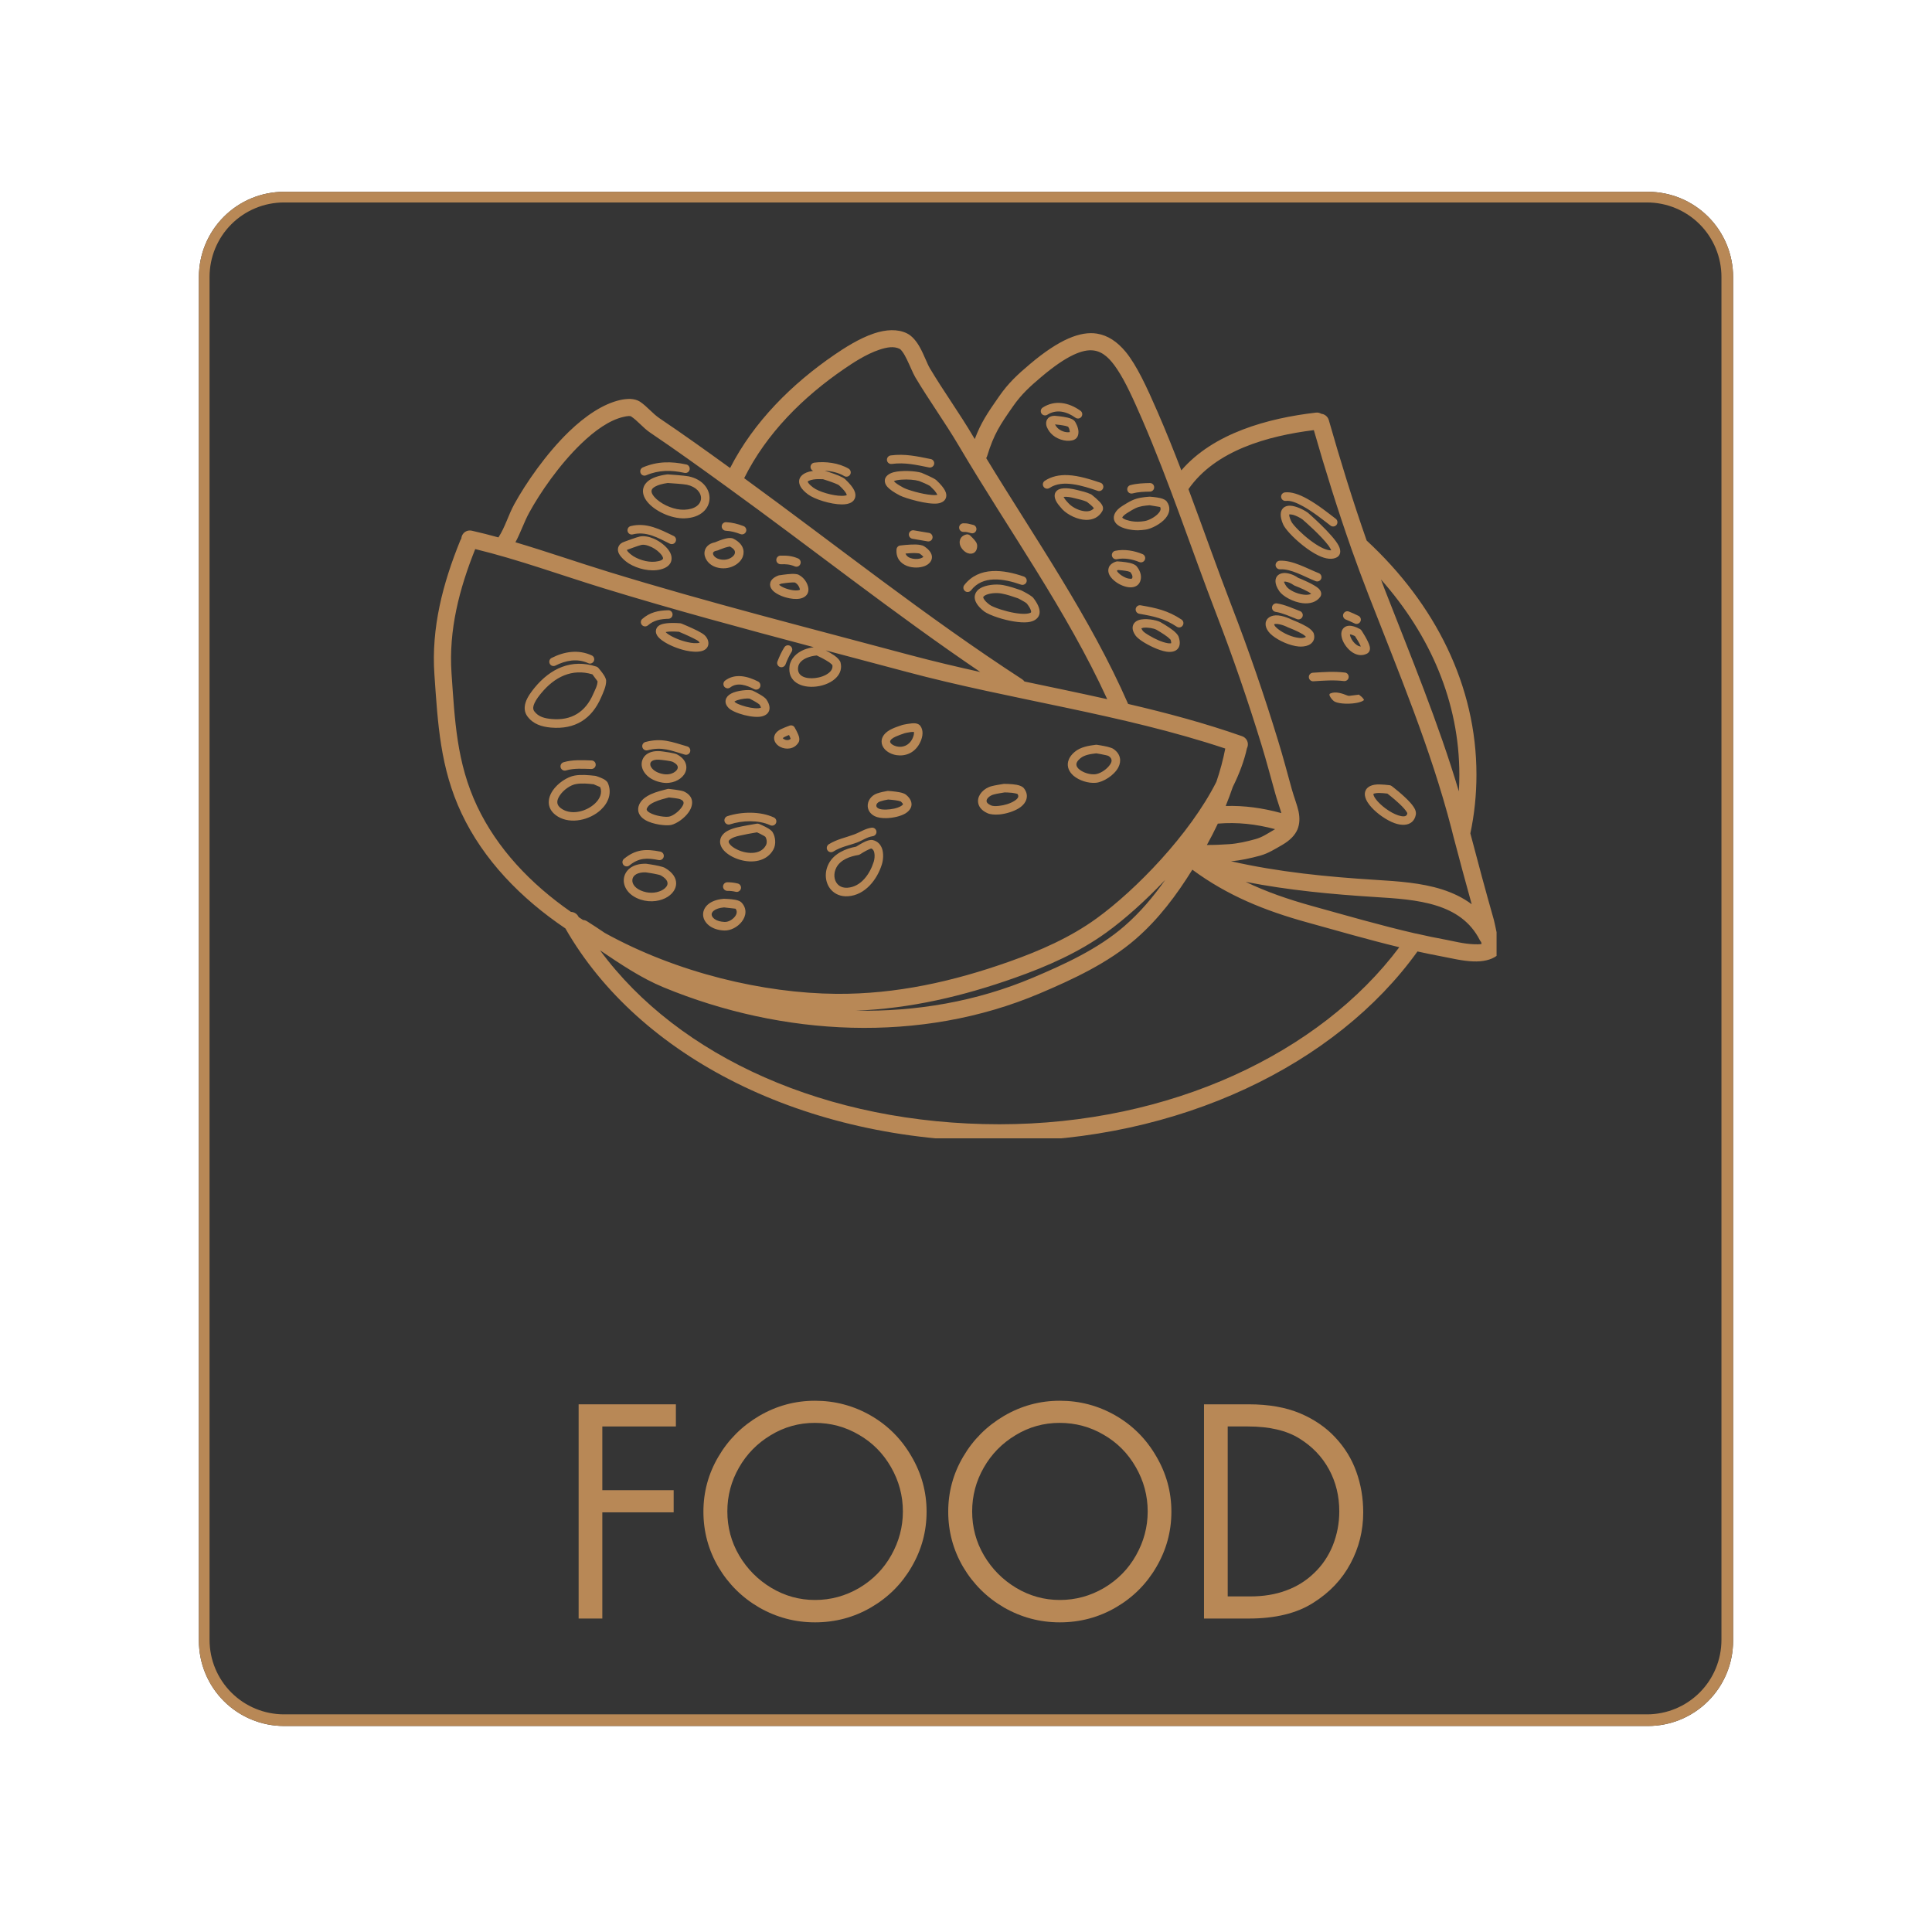 <svg version="1.0" preserveAspectRatio="xMidYMid meet" height="180" viewBox="0 0 135 135" zoomAndPan="magnify" width="180" xmlns:xlink="http://www.w3.org/1999/xlink" xmlns="http://www.w3.org/2000/svg"><defs><g></g><clipPath id="8d28f0cb95"><path clip-rule="nonzero" d="M 13.898 13.402 L 121.102 13.402 L 121.102 120.605 L 13.898 120.605 Z M 13.898 13.402"></path></clipPath><clipPath id="47d7d5c9ca"><path clip-rule="nonzero" d="M 19.852 13.402 L 115.148 13.402 C 116.727 13.402 118.242 14.027 119.359 15.145 C 120.477 16.262 121.102 17.777 121.102 19.355 L 121.102 114.652 C 121.102 116.23 120.477 117.746 119.359 118.863 C 118.242 119.98 116.727 120.605 115.148 120.605 L 19.852 120.605 C 18.273 120.605 16.758 119.98 15.641 118.863 C 14.523 117.746 13.898 116.23 13.898 114.652 L 13.898 19.355 C 13.898 17.777 14.523 16.262 15.641 15.145 C 16.758 14.027 18.273 13.402 19.852 13.402 Z M 19.852 13.402"></path></clipPath><clipPath id="ee00522de3"><path clip-rule="nonzero" d="M 30.125 23 L 104.574 23 L 104.574 79.543 L 30.125 79.543 Z M 30.125 23"></path></clipPath></defs><g clip-path="url(#8d28f0cb95)"><g clip-path="url(#47d7d5c9ca)"><path fill-rule="nonzero" fill-opacity="1" d="M 13.898 13.402 L 121.102 13.402 L 121.102 120.605 L 13.898 120.605 Z M 13.898 13.402" fill="#353535"></path><path stroke-miterlimit="4" stroke-opacity="1" stroke-width="2" stroke="#b88856" d="M 7.998 0.002 L 136.002 0.002 C 138.122 0.002 140.157 0.842 141.658 2.342 C 143.159 3.843 143.998 5.879 143.998 7.998 L 143.998 136.002 C 143.998 138.122 143.159 140.158 141.658 141.658 C 140.157 143.159 138.122 143.998 136.002 143.998 L 7.998 143.998 C 5.878 143.998 3.843 143.159 2.342 141.658 C 0.841 140.158 0.002 138.122 0.002 136.002 L 0.002 7.998 C 0.002 5.879 0.841 3.843 2.342 2.342 C 3.843 0.842 5.878 0.002 7.998 0.002 Z M 7.998 0.002" stroke-linejoin="miter" fill="none" transform="matrix(0.744, 0, 0, 0.744, 13.897, 13.401)" stroke-linecap="butt"></path></g></g><g clip-path="url(#ee00522de3)"><path fill-rule="evenodd" fill-opacity="1" d="M 39.508 64.875 C 36.383 62.766 33.789 60.086 32.258 56.848 C 30.754 53.664 30.594 50.566 30.355 47.137 C 30.125 43.867 30.949 40.746 32.164 37.762 C 32.184 37.715 32.207 37.672 32.234 37.633 C 32.234 37.602 32.242 37.566 32.25 37.531 C 32.324 37.207 32.641 37.008 32.965 37.082 C 33.594 37.223 34.211 37.383 34.828 37.551 C 35.301 36.828 35.523 35.98 35.938 35.227 C 36.738 33.773 38.156 31.707 39.766 30.152 C 40.902 29.059 42.141 28.223 43.328 27.953 C 43.52 27.91 43.797 27.867 44.051 27.875 C 44.297 27.887 44.531 27.949 44.711 28.062 C 45.215 28.395 45.594 28.898 46.094 29.234 C 47.762 30.359 49.387 31.523 51.016 32.703 C 52.676 29.461 55.344 26.816 58.32 24.781 C 58.961 24.344 60.027 23.645 61.078 23.297 C 61.902 23.023 62.719 22.973 63.371 23.293 C 63.719 23.461 64.039 23.832 64.289 24.293 C 64.566 24.793 64.781 25.406 64.98 25.742 C 65.949 27.367 67.066 28.902 68.027 30.539 C 68.055 30.586 68.086 30.633 68.113 30.68 C 68.535 29.559 68.988 28.875 69.809 27.703 C 70.453 26.773 71.105 26.168 71.969 25.441 C 74.02 23.707 75.504 23.129 76.652 23.312 C 77.414 23.438 78.066 23.871 78.668 24.598 C 79.426 25.531 80.105 26.984 80.895 28.801 C 81.48 30.148 82.023 31.504 82.547 32.867 C 84.781 30.27 88.594 29.219 91.953 28.832 C 92.086 28.816 92.215 28.848 92.328 28.914 C 92.562 28.938 92.773 29.102 92.848 29.344 C 93.652 32.164 94.523 34.992 95.496 37.77 C 100.297 42.215 103.168 47.918 103.168 54.129 C 103.168 55.523 103.027 56.898 102.742 58.234 C 103.27 60.25 103.809 62.254 104.379 64.258 C 104.395 64.312 104.406 64.363 104.418 64.418 C 104.426 64.457 104.438 64.5 104.445 64.539 C 104.453 64.574 104.457 64.609 104.469 64.645 C 104.566 65.098 104.66 65.562 104.773 66.016 C 104.785 66.062 104.82 66.199 104.824 66.23 C 104.867 66.57 104.656 66.734 104.586 66.785 C 104.184 67.086 103.594 67.203 102.949 67.18 C 102.184 67.152 101.332 66.941 100.809 66.844 C 100.223 66.734 99.637 66.613 99.047 66.484 C 93.387 74.375 82.426 79.758 69.836 79.758 C 56.184 79.758 44.648 73.863 39.508 64.875 Z M 33.207 38.367 C 32.098 41.133 31.34 44.027 31.551 47.055 C 31.781 50.328 31.902 53.293 33.34 56.336 C 34.742 59.297 37.074 61.758 39.895 63.719 C 40.102 63.727 40.297 63.836 40.406 64.027 C 40.418 64.047 40.426 64.066 40.438 64.086 C 40.539 64.152 40.641 64.219 40.742 64.285 C 40.836 64.289 40.934 64.32 41.02 64.375 C 41.438 64.637 41.848 64.91 42.258 65.188 C 47.309 67.984 53.371 69.406 58.441 69.445 C 62.629 69.477 66.621 68.578 70.539 67.188 C 72.668 66.434 74.785 65.508 76.621 64.176 C 79.355 62.199 83.141 58.305 84.996 54.629 C 85.258 53.863 85.465 53.09 85.617 52.305 C 78.379 49.891 70.656 48.906 63.301 46.934 C 61.438 46.434 59.562 45.938 57.695 45.445 C 57.891 45.547 58.113 45.672 58.293 45.797 C 58.543 45.969 58.703 46.164 58.734 46.297 C 58.832 46.688 58.723 47.031 58.473 47.309 C 58.16 47.664 57.602 47.91 57.031 47.973 C 56.008 48.094 55.012 47.645 55.172 46.527 C 55.25 46 55.688 45.605 56.164 45.406 C 56.402 45.309 56.621 45.258 56.863 45.223 C 51.949 43.918 47.027 42.594 42.18 41.105 C 39.191 40.188 36.246 39.105 33.207 38.367 Z M 36.016 37.891 C 38.199 38.539 40.355 39.293 42.531 39.961 C 49.484 42.098 56.582 43.891 63.609 45.777 C 65.227 46.207 66.859 46.594 68.5 46.957 C 62.457 42.859 56.723 38.312 50.812 34.035 C 49.027 32.742 47.254 31.461 45.43 30.23 C 44.934 29.898 44.57 29.406 44.074 29.082 C 44.055 29.078 43.988 29.07 43.941 29.07 C 43.816 29.078 43.684 29.102 43.59 29.125 C 42.586 29.348 41.559 30.09 40.602 31.012 C 39.078 32.48 37.738 34.434 36.988 35.805 C 36.617 36.477 36.383 37.219 36.016 37.891 Z M 71.586 47.621 C 73.512 48.027 75.445 48.426 77.367 48.855 C 74.52 42.641 70.457 37.012 66.996 31.145 C 66.035 29.516 64.918 27.977 63.953 26.355 C 63.781 26.059 63.59 25.566 63.363 25.105 C 63.273 24.918 63.172 24.734 63.062 24.582 C 62.996 24.492 62.93 24.41 62.852 24.371 C 62.449 24.176 61.957 24.266 61.453 24.434 C 60.52 24.742 59.566 25.379 58.996 25.77 C 56.133 27.727 53.555 30.277 52 33.414 C 58.453 38.113 64.719 43.109 71.418 47.461 C 71.484 47.504 71.539 47.559 71.586 47.621 Z M 78.828 49.188 C 81.527 49.816 84.195 50.531 86.797 51.445 C 87.109 51.555 87.273 51.895 87.164 52.207 C 87.156 52.23 87.145 52.258 87.133 52.277 C 86.945 53.148 86.602 54.062 86.141 54.992 C 85.988 55.438 85.824 55.883 85.645 56.32 C 86.961 56.281 88.215 56.457 89.535 56.816 C 89.52 56.762 89.504 56.711 89.488 56.652 C 89.387 56.301 89.238 55.91 89.117 55.473 C 88.797 54.336 88.504 53.211 88.16 52.086 C 87.203 48.965 86.145 45.891 84.969 42.844 C 83.227 38.312 81.73 33.738 79.797 29.277 C 79.176 27.855 78.641 26.664 78.062 25.801 C 77.586 25.082 77.098 24.598 76.461 24.496 C 76.043 24.43 75.574 24.531 75.012 24.793 C 74.363 25.098 73.617 25.613 72.742 26.355 C 71.969 27.008 71.371 27.551 70.789 28.387 C 69.875 29.695 69.449 30.332 68.98 31.859 C 68.965 31.914 68.941 31.965 68.91 32.008 C 72.34 37.648 76.18 43.133 78.828 49.188 Z M 83.043 34.176 C 84.066 36.914 85.031 39.672 86.086 42.41 C 87.273 45.488 88.34 48.586 89.301 51.734 C 89.652 52.871 89.949 54.004 90.266 55.148 C 90.434 55.742 90.641 56.25 90.738 56.699 C 90.832 57.16 90.82 57.578 90.656 57.969 C 90.492 58.34 90.176 58.703 89.59 59.043 C 89.082 59.332 88.617 59.633 88.051 59.789 C 87.379 59.969 86.707 60.125 86.016 60.18 C 89.344 60.938 92.723 61.27 96.156 61.484 C 97.688 61.578 99.32 61.688 100.762 62.148 C 101.512 62.387 102.215 62.719 102.836 63.184 C 102.391 61.594 101.969 60.004 101.547 58.406 C 101.547 58.402 101.547 58.398 101.543 58.391 C 101.504 58.234 101.465 58.078 101.426 57.922 C 99.969 52.289 97.734 46.988 95.629 41.578 C 95.211 40.5 94.805 39.41 94.418 38.316 C 94.418 38.312 94.418 38.305 94.414 38.301 C 93.457 35.582 92.598 32.816 91.805 30.055 C 88.582 30.457 84.93 31.473 83.047 34.176 C 83.047 34.176 83.043 34.176 83.043 34.176 Z M 84.332 59.043 C 84.836 59.047 85.34 59.023 85.875 58.988 C 86.508 58.945 87.125 58.801 87.73 58.633 C 88.203 58.504 88.574 58.242 88.988 58.004 C 89.031 57.98 89.066 57.961 89.098 57.938 C 87.754 57.582 86.469 57.438 85.098 57.551 C 84.859 58.059 84.602 58.555 84.332 59.043 Z M 101.938 55.297 C 101.961 54.91 101.973 54.52 101.973 54.129 C 101.973 49.074 99.949 44.383 96.496 40.492 C 96.574 40.711 96.66 40.926 96.742 41.145 C 98.574 45.848 100.5 50.473 101.938 55.297 Z M 98.938 65.23 C 99.637 65.391 100.336 65.539 101.031 65.664 C 101.508 65.754 102.289 65.957 102.992 65.98 C 103.18 65.988 103.363 65.988 103.527 65.961 C 103.516 65.914 103.508 65.871 103.496 65.828 C 103.461 65.785 103.43 65.742 103.402 65.688 C 102.734 64.379 101.645 63.688 100.398 63.289 C 99.047 62.859 97.516 62.77 96.078 62.68 C 93.027 62.488 90.016 62.203 87.043 61.621 C 88.492 62.32 90.02 62.844 91.66 63.301 C 94.035 63.957 96.473 64.668 98.902 65.227 C 98.914 65.227 98.926 65.23 98.938 65.23 Z M 41.93 66.406 C 47.406 73.855 57.777 78.559 69.836 78.559 C 81.785 78.559 92.23 73.59 97.777 66.188 C 95.613 65.664 93.453 65.039 91.34 64.453 C 88.375 63.633 85.77 62.582 83.316 60.77 C 82.215 62.543 80.961 64.223 79.359 65.613 C 77.43 67.289 74.977 68.43 72.648 69.418 C 64.328 72.945 54.664 72.418 46.371 68.992 C 44.805 68.348 43.359 67.367 41.93 66.406 Z M 81.418 61.484 C 80.016 62.965 78.57 64.246 77.324 65.148 C 75.395 66.547 73.172 67.527 70.938 68.316 C 67.312 69.605 63.621 70.477 59.785 70.621 C 64.023 70.703 68.254 69.977 72.184 68.312 C 74.398 67.375 76.738 66.305 78.574 64.707 C 79.672 63.754 80.594 62.656 81.418 61.484 Z M 65.039 32.078 C 65.199 32.109 65.305 32.266 65.273 32.43 C 65.242 32.59 65.082 32.695 64.922 32.664 C 64.02 32.484 63.238 32.297 62.316 32.418 C 62.152 32.441 62 32.328 61.977 32.164 C 61.957 32 62.07 31.848 62.234 31.824 C 63.23 31.691 64.07 31.883 65.039 32.078 Z M 64.922 37.238 C 65.082 37.27 65.188 37.426 65.16 37.59 C 65.133 37.75 64.977 37.859 64.812 37.828 C 64.461 37.766 64.102 37.711 63.75 37.645 C 63.59 37.613 63.484 37.457 63.512 37.293 C 63.543 37.133 63.703 37.027 63.863 37.059 C 64.215 37.125 64.57 37.176 64.922 37.238 Z M 67.996 36.676 C 68.16 36.711 68.258 36.871 68.223 37.031 C 68.188 37.191 68.027 37.297 67.867 37.258 C 67.582 37.195 67.602 37.164 67.32 37.168 C 67.156 37.168 67.02 37.035 67.02 36.867 C 67.016 36.703 67.152 36.57 67.316 36.566 C 67.664 36.566 67.645 36.598 67.996 36.676 Z M 71.539 40.285 C 71.695 40.34 71.781 40.512 71.727 40.668 C 71.672 40.824 71.5 40.906 71.344 40.852 C 70.742 40.641 70.062 40.465 69.422 40.492 C 68.824 40.516 68.266 40.715 67.852 41.25 C 67.75 41.379 67.559 41.406 67.434 41.305 C 67.301 41.203 67.277 41.012 67.379 40.883 C 68.414 39.551 70.156 39.805 71.539 40.285 Z M 64.426 33.051 C 64.426 33.051 65.258 33.398 65.422 33.547 C 65.75 33.855 65.945 34.102 66.035 34.285 C 66.137 34.48 66.141 34.641 66.105 34.762 C 66.047 34.973 65.852 35.133 65.523 35.18 C 64.801 35.273 63.242 34.809 62.883 34.625 C 62.422 34.387 62.148 34.18 62.004 34.016 C 61.844 33.828 61.809 33.656 61.832 33.516 C 61.867 33.301 62.074 33.098 62.438 33 C 62.988 32.855 63.938 32.898 64.402 33.039 C 64.41 33.043 64.418 33.047 64.426 33.051 Z M 62.461 33.621 C 62.496 33.656 62.539 33.707 62.586 33.742 C 62.719 33.848 62.906 33.961 63.156 34.094 C 63.422 34.23 64.418 34.535 65.113 34.586 C 65.238 34.598 65.348 34.598 65.445 34.586 C 65.461 34.582 65.48 34.578 65.5 34.574 C 65.465 34.508 65.391 34.383 65.301 34.277 C 65.223 34.191 65.125 34.094 65.012 33.984 C 64.895 33.875 64.32 33.648 64.219 33.609 C 63.926 33.523 63.43 33.484 63 33.516 C 62.785 33.531 62.586 33.559 62.461 33.621 Z M 62.906 38.117 C 62.906 38.117 63.523 38.039 63.984 38.047 C 64.242 38.055 64.461 38.102 64.562 38.164 C 64.996 38.441 65.125 38.727 65.121 38.938 C 65.117 39.191 64.938 39.422 64.621 39.551 C 64.285 39.684 63.789 39.703 63.383 39.547 C 62.938 39.375 62.598 39.008 62.645 38.391 C 62.656 38.246 62.766 38.133 62.906 38.117 Z M 64.52 38.922 C 64.508 38.902 64.492 38.871 64.469 38.852 C 64.418 38.797 64.348 38.738 64.25 38.676 C 64.23 38.672 64.082 38.648 63.973 38.648 C 63.742 38.641 63.473 38.66 63.273 38.68 C 63.328 38.832 63.453 38.934 63.602 38.988 C 63.824 39.074 64.086 39.078 64.293 39.027 C 64.383 39.004 64.488 38.938 64.52 38.922 Z M 71.387 41.266 C 71.387 41.266 71.703 41.422 71.93 41.566 C 72.062 41.648 72.168 41.73 72.211 41.789 C 72.621 42.316 72.695 42.699 72.621 42.945 C 72.535 43.234 72.25 43.43 71.816 43.477 C 71.262 43.535 70.434 43.379 69.777 43.168 C 69.316 43.023 68.941 42.852 68.773 42.727 C 68.234 42.309 68.086 41.941 68.109 41.676 C 68.133 41.453 68.258 41.258 68.477 41.117 C 68.863 40.871 69.578 40.789 70.094 40.883 C 70.531 40.965 70.934 41.105 71.352 41.25 C 71.363 41.254 71.375 41.258 71.387 41.266 Z M 71.742 42.164 C 71.734 42.156 71.668 42.105 71.617 42.074 C 71.441 41.961 71.203 41.844 71.137 41.809 C 70.758 41.68 70.383 41.547 69.984 41.473 C 69.66 41.414 69.234 41.438 68.934 41.555 C 68.871 41.582 68.812 41.609 68.77 41.648 C 68.738 41.672 68.711 41.695 68.707 41.73 C 68.703 41.777 68.73 41.824 68.77 41.887 C 68.84 41.996 68.965 42.117 69.141 42.25 C 69.273 42.355 69.586 42.48 69.957 42.598 C 70.535 42.781 71.266 42.934 71.746 42.883 C 71.832 42.871 71.906 42.859 71.973 42.832 C 72.004 42.816 72.039 42.809 72.047 42.777 C 72.059 42.73 72.043 42.676 72.016 42.605 C 71.969 42.48 71.879 42.336 71.742 42.164 Z M 67.789 37.418 C 67.789 37.418 68.078 37.688 68.195 37.867 C 68.258 37.969 68.281 38.066 68.281 38.133 C 68.281 38.457 68.137 38.598 67.992 38.66 C 67.852 38.715 67.664 38.699 67.484 38.586 C 67.332 38.492 67.184 38.328 67.113 38.16 C 67.047 38.008 67.039 37.852 67.086 37.715 C 67.133 37.566 67.254 37.422 67.5 37.352 C 67.602 37.32 67.707 37.348 67.789 37.418 Z M 57.637 32.895 C 57.637 32.898 57.641 32.898 57.641 32.898 C 57.641 32.898 58.191 33.062 58.594 33.23 C 58.801 33.316 58.977 33.41 59.055 33.484 C 59.387 33.801 59.59 34.055 59.684 34.254 C 59.781 34.453 59.789 34.617 59.758 34.746 C 59.719 34.906 59.621 35.035 59.461 35.121 C 59.309 35.203 59.082 35.25 58.812 35.246 C 58.059 35.242 56.922 34.891 56.461 34.547 C 56.215 34.363 56.043 34.18 55.949 34.02 C 55.859 33.863 55.828 33.715 55.84 33.586 C 55.867 33.305 56.129 33.012 56.754 32.914 C 56.773 32.91 56.797 32.906 56.82 32.902 C 56.727 32.863 56.652 32.773 56.637 32.664 C 56.617 32.504 56.734 32.352 56.898 32.328 C 57.688 32.227 58.609 32.344 59.301 32.75 C 59.441 32.836 59.488 33.02 59.406 33.16 C 59.32 33.305 59.137 33.352 58.992 33.266 C 58.598 33.031 58.113 32.918 57.637 32.895 Z M 56.438 33.648 C 56.441 33.656 56.445 33.672 56.449 33.684 C 56.461 33.711 56.477 33.738 56.504 33.77 C 56.574 33.863 56.684 33.965 56.82 34.066 C 57.207 34.359 58.176 34.645 58.812 34.648 C 58.926 34.648 59.023 34.641 59.105 34.621 C 59.125 34.613 59.152 34.602 59.168 34.594 C 59.164 34.574 59.156 34.539 59.145 34.516 C 59.07 34.359 58.906 34.168 58.641 33.922 C 58.598 33.879 58.492 33.836 58.363 33.781 C 58.047 33.652 57.633 33.523 57.508 33.484 C 57.285 33.477 57.07 33.469 56.844 33.504 C 56.711 33.527 56.602 33.555 56.52 33.594 C 56.484 33.609 56.449 33.641 56.438 33.648 Z M 46.145 59.508 C 46.305 59.543 46.41 59.699 46.379 59.859 C 46.348 60.023 46.188 60.129 46.027 60.098 C 45.215 59.934 44.648 59.93 43.98 60.473 C 43.852 60.578 43.664 60.559 43.559 60.43 C 43.457 60.301 43.477 60.113 43.605 60.008 C 44.438 59.332 45.137 59.309 46.145 59.508 Z M 46.742 55.125 C 46.742 55.125 47.574 55.215 47.77 55.297 C 48.074 55.43 48.238 55.617 48.316 55.812 C 48.422 56.102 48.34 56.441 48.121 56.754 C 47.82 57.188 47.266 57.562 46.895 57.645 C 46.551 57.719 45.625 57.617 45.09 57.301 C 44.809 57.133 44.633 56.91 44.598 56.652 C 44.574 56.477 44.609 56.273 44.758 56.055 C 44.914 55.82 45.172 55.641 45.473 55.5 C 45.859 55.324 46.32 55.215 46.637 55.133 C 46.668 55.121 46.707 55.121 46.742 55.125 Z M 46.738 55.723 C 46.449 55.797 46.059 55.891 45.723 56.047 C 45.531 56.133 45.355 56.238 45.258 56.387 C 45.207 56.457 45.184 56.516 45.188 56.57 C 45.203 56.664 45.293 56.723 45.391 56.785 C 45.805 57.027 46.508 57.113 46.766 57.059 C 47.031 57 47.418 56.719 47.633 56.41 C 47.723 56.277 47.801 56.145 47.75 56.023 C 47.723 55.949 47.648 55.898 47.531 55.848 C 47.398 55.789 46.906 55.738 46.738 55.723 Z M 46.328 52.512 C 46.418 52.523 47.125 52.621 47.293 52.707 C 47.656 52.895 47.844 53.133 47.918 53.363 C 48.004 53.625 47.957 53.895 47.797 54.129 C 47.531 54.512 46.941 54.797 46.273 54.684 C 45.301 54.52 44.844 53.906 44.836 53.418 C 44.824 52.891 45.281 52.352 46.328 52.512 Z M 46.238 53.102 C 45.938 53.059 45.715 53.082 45.57 53.172 C 45.48 53.227 45.434 53.309 45.438 53.402 C 45.438 53.5 45.484 53.598 45.562 53.691 C 45.719 53.879 45.992 54.031 46.375 54.094 C 46.719 54.152 47.031 54.055 47.223 53.879 C 47.312 53.797 47.371 53.699 47.359 53.594 C 47.344 53.461 47.227 53.348 47.016 53.238 C 46.879 53.168 46.246 53.102 46.246 53.102 C 46.246 53.102 46.242 53.102 46.238 53.102 Z M 63.07 50.652 C 63.07 50.652 63.652 50.516 63.953 50.543 C 64.129 50.559 64.242 50.637 64.305 50.715 C 64.543 51.035 64.477 51.465 64.328 51.805 C 63.957 52.645 63.234 52.859 62.637 52.766 C 62.301 52.711 62.012 52.555 61.828 52.359 C 61.676 52.195 61.598 52 61.602 51.805 C 61.605 51.52 61.789 51.176 62.344 50.922 C 62.609 50.801 62.734 50.77 63.043 50.66 C 63.051 50.656 63.062 50.652 63.07 50.652 Z M 63.855 51.141 C 63.801 51.141 63.711 51.145 63.648 51.152 C 63.465 51.176 63.277 51.219 63.227 51.23 C 62.949 51.328 62.836 51.359 62.59 51.469 C 62.457 51.527 62.359 51.59 62.285 51.656 C 62.23 51.715 62.195 51.766 62.199 51.82 C 62.203 51.938 62.332 52.027 62.473 52.094 C 62.867 52.277 63.492 52.215 63.781 51.562 C 63.82 51.469 63.855 51.367 63.863 51.262 C 63.867 51.223 63.867 51.18 63.855 51.141 Z M 59.824 59.16 C 59.945 59.086 60.242 58.902 60.484 58.793 C 60.691 58.703 60.879 58.676 60.977 58.699 C 61.316 58.773 61.52 58.996 61.629 59.281 C 61.754 59.629 61.719 60.086 61.621 60.402 C 61.289 61.465 60.453 62.543 59.266 62.625 C 58.738 62.664 58.332 62.469 58.059 62.16 C 57.668 61.707 57.574 60.992 57.906 60.352 C 58.27 59.645 59.086 59.293 59.824 59.16 Z M 60.875 59.289 C 60.852 59.297 60.777 59.32 60.73 59.344 C 60.449 59.465 60.098 59.695 60.098 59.695 C 60.062 59.719 60.023 59.734 59.984 59.742 C 59.406 59.836 58.727 60.066 58.438 60.629 C 58.23 61.031 58.266 61.484 58.512 61.766 C 58.672 61.949 58.914 62.051 59.223 62.031 C 60.168 61.965 60.785 61.066 61.051 60.223 C 61.105 60.047 61.137 59.805 61.094 59.594 C 61.07 59.461 61.008 59.332 60.875 59.289 Z M 47.625 43.574 C 47.625 43.574 48.27 43.84 48.738 44.074 C 48.969 44.191 49.156 44.309 49.238 44.387 C 49.469 44.609 49.547 44.898 49.477 45.109 C 49.426 45.273 49.293 45.426 49.02 45.496 C 48.727 45.57 48.332 45.547 47.918 45.457 C 47.344 45.328 46.734 45.07 46.344 44.805 C 46.164 44.684 46.023 44.555 45.941 44.441 C 45.852 44.309 45.82 44.184 45.832 44.07 C 45.844 43.926 45.914 43.785 46.102 43.68 C 46.305 43.566 46.754 43.492 47.531 43.551 C 47.562 43.555 47.598 43.562 47.625 43.574 Z M 46.512 44.168 C 46.559 44.215 46.617 44.27 46.68 44.309 C 47.016 44.539 47.547 44.762 48.047 44.871 C 48.359 44.941 48.652 44.969 48.879 44.914 C 48.883 44.914 48.887 44.91 48.891 44.91 C 48.875 44.883 48.844 44.84 48.82 44.816 C 48.766 44.762 48.625 44.691 48.465 44.609 C 48.09 44.418 47.594 44.207 47.441 44.145 C 47.082 44.121 46.812 44.121 46.617 44.148 C 46.582 44.152 46.547 44.16 46.512 44.168 Z M 53.047 57.574 C 53.047 57.574 53.414 57.727 53.664 57.875 C 53.824 57.969 53.938 58.07 53.984 58.145 C 54.195 58.484 54.238 59 54.043 59.359 C 53.578 60.207 52.559 60.332 51.691 60.074 C 51.242 59.941 50.836 59.703 50.598 59.445 C 50.391 59.223 50.293 58.973 50.32 58.738 C 50.336 58.57 50.41 58.402 50.574 58.246 C 50.75 58.078 51.059 57.918 51.531 57.809 C 51.98 57.707 52.43 57.633 52.879 57.555 C 52.934 57.547 52.992 57.551 53.047 57.574 Z M 53.484 58.477 C 53.469 58.465 53.41 58.418 53.363 58.395 C 53.207 58.301 53 58.207 52.895 58.16 C 52.48 58.23 52.074 58.301 51.668 58.395 C 51.367 58.461 51.16 58.543 51.023 58.648 C 50.957 58.699 50.914 58.746 50.914 58.805 C 50.914 58.879 50.957 58.945 51.016 59.016 C 51.113 59.125 51.25 59.227 51.41 59.312 C 51.75 59.5 52.195 59.621 52.609 59.594 C 52.977 59.57 53.324 59.426 53.516 59.07 C 53.613 58.895 53.586 58.648 53.484 58.477 Z M 41.805 46.664 C 41.805 46.664 42.051 46.945 42.199 47.176 C 42.297 47.328 42.352 47.477 42.355 47.559 C 42.363 47.957 42.156 48.379 42.004 48.73 C 41.348 50.242 40.184 50.988 38.492 50.84 C 37.844 50.781 37.25 50.598 36.848 50.051 C 36.637 49.762 36.621 49.43 36.723 49.098 C 36.84 48.707 37.145 48.316 37.352 48.059 C 38.465 46.703 39.934 46.016 41.672 46.578 C 41.723 46.594 41.766 46.625 41.805 46.664 Z M 41.754 47.605 L 41.395 47.121 C 39.961 46.691 38.746 47.309 37.816 48.438 C 37.672 48.613 37.469 48.867 37.348 49.133 C 37.266 49.324 37.207 49.527 37.332 49.699 C 37.625 50.098 38.074 50.199 38.551 50.242 C 39.945 50.367 40.914 49.742 41.453 48.492 C 41.57 48.223 41.75 47.91 41.754 47.605 Z M 50.59 62.805 C 50.59 62.805 51.043 62.812 51.363 62.871 C 51.574 62.906 51.738 62.984 51.809 63.059 C 52.215 63.488 52.145 64.008 51.824 64.414 C 51.535 64.781 51.051 65.035 50.613 65.02 C 49.684 64.988 49.176 64.461 49.133 63.977 C 49.086 63.484 49.48 62.898 50.562 62.805 C 50.57 62.805 50.582 62.805 50.59 62.805 Z M 51.395 63.496 L 50.59 63.406 C 50.258 63.434 50.02 63.52 49.867 63.641 C 49.773 63.723 49.715 63.82 49.727 63.918 C 49.738 64.031 49.82 64.137 49.938 64.223 C 50.102 64.34 50.34 64.41 50.637 64.422 C 50.895 64.43 51.18 64.266 51.352 64.047 C 51.48 63.883 51.539 63.672 51.395 63.496 Z M 50.824 62.25 C 50.66 62.25 50.527 62.117 50.523 61.953 C 50.523 61.789 50.652 61.652 50.82 61.648 C 51.066 61.648 51.305 61.676 51.543 61.734 C 51.707 61.77 51.809 61.93 51.773 62.09 C 51.73 62.254 51.57 62.352 51.414 62.316 C 51.215 62.27 51.023 62.246 50.824 62.25 Z M 52.613 48.266 C 52.613 48.266 52.988 48.449 53.254 48.621 C 53.406 48.719 53.523 48.824 53.566 48.895 C 53.82 49.277 53.805 49.559 53.707 49.738 C 53.609 49.926 53.379 50.059 53.059 50.086 C 52.664 50.121 52.105 50.016 51.664 49.863 C 51.344 49.758 51.082 49.621 50.957 49.512 C 50.711 49.285 50.668 49.07 50.711 48.898 C 50.746 48.734 50.875 48.578 51.086 48.465 C 51.508 48.238 52.305 48.176 52.562 48.246 C 52.578 48.25 52.598 48.258 52.613 48.266 Z M 51.32 49.023 C 51.332 49.039 51.344 49.055 51.359 49.066 C 51.445 49.145 51.633 49.223 51.855 49.297 C 52.223 49.422 52.684 49.516 53.004 49.488 C 53.066 49.484 53.141 49.461 53.172 49.449 C 53.168 49.434 53.164 49.414 53.16 49.402 C 53.141 49.352 53.113 49.297 53.074 49.234 C 53.062 49.223 52.984 49.16 52.926 49.125 C 52.73 48.996 52.465 48.863 52.379 48.816 C 52.211 48.785 51.82 48.828 51.523 48.926 C 51.457 48.949 51.391 48.977 51.34 49.008 C 51.332 49.012 51.324 49.02 51.32 49.023 Z M 45.18 60.359 C 45.18 60.359 45.668 60.426 46.035 60.508 C 46.227 60.551 46.391 60.602 46.469 60.648 C 47.051 60.984 47.254 61.391 47.246 61.746 C 47.238 62.094 47.023 62.426 46.664 62.66 C 46.203 62.957 45.488 63.094 44.773 62.863 C 43.891 62.578 43.527 61.934 43.594 61.395 C 43.656 60.852 44.156 60.328 45.148 60.355 C 45.156 60.355 45.168 60.359 45.18 60.359 Z M 45.117 60.957 L 45.113 60.957 C 44.555 60.941 44.223 61.156 44.188 61.465 C 44.148 61.789 44.426 62.125 44.957 62.293 C 45.48 62.461 46.004 62.375 46.344 62.156 C 46.516 62.043 46.641 61.898 46.645 61.734 C 46.648 61.535 46.488 61.352 46.172 61.168 C 46.121 61.141 46.023 61.117 45.906 61.094 C 45.602 61.023 45.199 60.969 45.117 60.957 Z M 76.645 52.043 C 76.645 52.043 77.078 52.105 77.402 52.184 C 77.578 52.227 77.723 52.281 77.793 52.328 C 78.066 52.512 78.203 52.73 78.25 52.949 C 78.301 53.168 78.258 53.398 78.145 53.621 C 77.859 54.172 77.086 54.66 76.562 54.699 C 76.047 54.742 75.41 54.543 75.016 54.207 C 74.707 53.941 74.547 53.59 74.637 53.211 C 74.691 52.996 74.828 52.762 75.105 52.531 C 75.496 52.199 76.078 52.102 76.566 52.043 C 76.594 52.039 76.617 52.039 76.645 52.043 Z M 76.598 52.641 C 76.227 52.684 75.789 52.738 75.488 52.988 C 75.281 53.164 75.188 53.32 75.219 53.469 C 75.246 53.629 75.383 53.754 75.551 53.859 C 75.832 54.031 76.203 54.129 76.516 54.102 C 76.82 54.078 77.246 53.828 77.492 53.523 C 77.613 53.379 77.699 53.227 77.664 53.078 C 77.645 52.984 77.578 52.902 77.457 52.824 C 77.426 52.801 77.344 52.785 77.258 52.766 C 77.012 52.707 76.707 52.656 76.598 52.641 Z M 70.172 54.773 C 70.172 54.773 70.691 54.773 71.051 54.84 C 71.289 54.887 71.469 54.98 71.539 55.07 C 71.719 55.301 71.773 55.52 71.746 55.723 C 71.715 56 71.523 56.262 71.219 56.461 C 70.848 56.699 70.312 56.863 69.844 56.91 C 69.504 56.941 69.195 56.91 69.004 56.824 C 68.516 56.609 68.34 56.277 68.34 55.973 C 68.336 55.543 68.727 55.078 69.305 54.93 C 69.57 54.863 69.848 54.824 70.121 54.777 C 70.137 54.773 70.156 54.773 70.172 54.773 Z M 71.09 55.473 C 71.043 55.457 70.852 55.414 70.719 55.398 C 70.496 55.375 70.27 55.371 70.195 55.371 C 69.949 55.414 69.695 55.449 69.453 55.512 C 69.293 55.551 69.156 55.629 69.059 55.727 C 68.984 55.801 68.934 55.883 68.938 55.969 C 68.938 56.09 69.051 56.188 69.246 56.277 C 69.367 56.332 69.566 56.336 69.789 56.312 C 70.16 56.277 70.594 56.152 70.891 55.957 C 71.023 55.871 71.141 55.777 71.152 55.652 C 71.16 55.594 71.137 55.535 71.09 55.473 Z M 41.645 54.223 C 41.645 54.223 41.961 54.324 42.172 54.434 C 42.332 54.52 42.438 54.629 42.473 54.707 C 42.773 55.398 42.523 56.082 41.984 56.586 C 41.227 57.293 39.902 57.613 38.988 57.062 C 38.66 56.863 38.48 56.625 38.398 56.383 C 38.273 56.016 38.375 55.613 38.613 55.254 C 38.969 54.719 39.641 54.281 40.164 54.191 C 40.633 54.113 41.109 54.16 41.582 54.211 C 41.605 54.211 41.625 54.215 41.645 54.223 Z M 41.941 55 L 41.48 54.801 C 41.074 54.758 40.664 54.715 40.258 54.785 C 39.871 54.848 39.375 55.188 39.113 55.586 C 38.98 55.781 38.902 55.992 38.965 56.191 C 39.012 56.324 39.121 56.441 39.297 56.547 C 39.996 56.969 40.996 56.688 41.57 56.148 C 41.906 55.836 42.102 55.426 41.941 55 Z M 62.07 55.266 C 62.07 55.266 62.531 55.297 62.871 55.363 C 63.07 55.402 63.23 55.469 63.301 55.527 C 63.629 55.793 63.711 56.051 63.691 56.262 C 63.668 56.48 63.516 56.688 63.258 56.844 C 62.93 57.039 62.402 57.156 61.938 57.168 C 61.609 57.176 61.305 57.125 61.121 57.031 C 60.793 56.863 60.652 56.605 60.633 56.348 C 60.609 55.977 60.863 55.586 61.289 55.441 C 61.523 55.363 61.762 55.309 62.004 55.27 C 62.027 55.266 62.047 55.266 62.07 55.266 Z M 62.938 56 C 62.918 55.996 62.82 55.965 62.754 55.949 C 62.5 55.902 62.172 55.875 62.066 55.867 L 62.062 55.867 C 61.867 55.898 61.672 55.945 61.48 56.008 C 61.332 56.059 61.227 56.18 61.234 56.309 C 61.238 56.383 61.297 56.449 61.391 56.496 C 61.512 56.559 61.707 56.574 61.922 56.57 C 62.281 56.562 62.699 56.48 62.953 56.328 C 62.992 56.301 63.035 56.277 63.062 56.246 C 63.078 56.23 63.094 56.219 63.094 56.199 C 63.098 56.176 63.082 56.156 63.066 56.133 C 63.035 56.09 62.988 56.047 62.938 56 Z M 55.527 50.832 C 55.527 50.832 55.785 51.27 55.84 51.523 C 55.871 51.672 55.848 51.793 55.805 51.867 C 55.508 52.371 54.914 52.395 54.52 52.191 C 54.195 52.023 54.031 51.715 54.109 51.43 C 54.156 51.27 54.285 51.09 54.574 50.949 C 54.801 50.84 54.883 50.816 55.164 50.707 C 55.301 50.652 55.457 50.707 55.527 50.832 Z M 54.699 51.582 C 54.715 51.598 54.746 51.633 54.773 51.648 C 54.906 51.727 55.117 51.758 55.246 51.621 C 55.23 51.578 55.203 51.512 55.184 51.465 C 55.168 51.43 55.148 51.391 55.133 51.359 C 55.039 51.395 54.961 51.426 54.836 51.488 C 54.785 51.512 54.742 51.539 54.711 51.566 C 54.707 51.57 54.703 51.574 54.699 51.582 Z M 48.02 52.156 C 48.18 52.199 48.27 52.367 48.223 52.527 C 48.18 52.684 48.012 52.777 47.852 52.73 C 46.891 52.449 46.266 52.156 45.254 52.426 C 45.094 52.469 44.93 52.371 44.887 52.215 C 44.844 52.055 44.938 51.891 45.098 51.848 C 46.234 51.543 46.938 51.84 48.02 52.156 Z M 54.074 57.121 C 54.227 57.191 54.289 57.367 54.223 57.516 C 54.152 57.668 53.973 57.734 53.824 57.664 C 53.004 57.285 51.871 57.32 51.012 57.602 C 50.852 57.652 50.688 57.566 50.633 57.41 C 50.582 57.254 50.668 57.086 50.824 57.031 C 51.82 56.707 53.129 56.68 54.074 57.121 Z M 41.348 45.797 C 41.5 45.863 41.562 46.043 41.496 46.191 C 41.43 46.344 41.25 46.41 41.102 46.34 C 40.34 45.992 39.539 46.141 38.812 46.508 C 38.664 46.582 38.484 46.523 38.414 46.375 C 38.34 46.227 38.398 46.047 38.547 45.973 C 39.434 45.523 40.414 45.367 41.348 45.797 Z M 60.902 57.836 C 61.066 57.812 61.219 57.93 61.242 58.094 C 61.266 58.254 61.148 58.406 60.984 58.43 C 60.578 58.488 60.277 58.723 59.898 58.867 C 59.301 59.09 58.793 59.156 58.227 59.504 C 58.086 59.59 57.902 59.547 57.816 59.406 C 57.727 59.266 57.777 59.082 57.914 58.992 C 58.52 58.625 59.055 58.543 59.691 58.305 C 60.109 58.148 60.449 57.898 60.902 57.836 Z M 41.336 53.137 C 41.5 53.141 41.633 53.277 41.625 53.445 C 41.621 53.609 41.484 53.738 41.316 53.734 C 40.73 53.719 40.117 53.668 39.547 53.836 C 39.391 53.883 39.227 53.793 39.176 53.633 C 39.133 53.477 39.219 53.309 39.379 53.262 C 40.012 53.074 40.688 53.117 41.336 53.137 Z M 46.691 42.641 C 46.852 42.633 46.992 42.766 46.996 42.93 C 47 43.094 46.875 43.234 46.707 43.238 C 46.168 43.254 45.695 43.332 45.277 43.695 C 45.152 43.805 44.961 43.793 44.852 43.668 C 44.746 43.543 44.758 43.352 44.883 43.246 C 45.414 42.781 46.008 42.656 46.691 42.641 Z M 52.973 47.621 C 53.117 47.695 53.176 47.875 53.105 48.023 C 53.027 48.172 52.848 48.23 52.703 48.156 C 52.184 47.891 51.543 47.645 51.027 48.035 C 50.898 48.137 50.711 48.109 50.609 47.98 C 50.512 47.848 50.535 47.66 50.664 47.559 C 51.375 47.02 52.258 47.258 52.973 47.621 Z M 54.809 45.227 C 54.898 45.09 55.082 45.047 55.223 45.137 C 55.359 45.227 55.402 45.41 55.312 45.551 C 55.133 45.832 55.004 46.125 54.883 46.438 C 54.816 46.59 54.641 46.664 54.488 46.602 C 54.34 46.539 54.262 46.363 54.328 46.211 C 54.465 45.867 54.609 45.539 54.809 45.227 Z M 82.562 43.293 C 82.699 43.387 82.734 43.57 82.641 43.707 C 82.555 43.848 82.367 43.883 82.23 43.793 C 81.352 43.211 80.613 43.062 79.605 42.887 C 79.441 42.855 79.332 42.703 79.359 42.539 C 79.391 42.375 79.543 42.266 79.707 42.297 C 80.809 42.488 81.609 42.66 82.562 43.293 Z M 80.348 33.754 C 80.516 33.75 80.648 33.883 80.648 34.047 C 80.652 34.215 80.523 34.348 80.359 34.352 C 79.941 34.359 79.543 34.371 79.141 34.477 C 78.98 34.52 78.816 34.422 78.777 34.266 C 78.734 34.105 78.828 33.941 78.988 33.898 C 79.441 33.781 79.883 33.762 80.348 33.754 Z M 75.5 28.703 C 75.633 28.797 75.664 28.984 75.566 29.121 C 75.473 29.254 75.285 29.285 75.148 29.188 C 74.543 28.754 73.828 28.57 73.184 28.98 C 73.047 29.07 72.863 29.027 72.77 28.891 C 72.684 28.75 72.723 28.566 72.863 28.477 C 73.719 27.926 74.688 28.121 75.5 28.703 Z M 76.895 33.73 C 77.051 33.781 77.133 33.953 77.082 34.109 C 77.031 34.266 76.859 34.352 76.703 34.297 C 76.191 34.125 75.566 33.914 74.945 33.832 C 74.375 33.754 73.805 33.785 73.336 34.098 C 73.195 34.188 73.012 34.152 72.922 34.012 C 72.828 33.875 72.867 33.691 73.004 33.598 C 73.48 33.281 74.035 33.176 74.609 33.199 C 75.406 33.234 76.234 33.512 76.895 33.73 Z M 79.836 38.719 C 79.988 38.781 80.062 38.957 80 39.109 C 79.938 39.262 79.762 39.336 79.609 39.273 C 79.125 39.074 78.57 38.969 78.051 39.074 C 77.891 39.109 77.73 39.004 77.699 38.84 C 77.664 38.68 77.77 38.52 77.93 38.488 C 78.562 38.355 79.25 38.477 79.836 38.719 Z M 73.715 29.055 C 73.715 29.055 74.23 29.094 74.594 29.18 C 74.82 29.23 74.996 29.32 75.066 29.398 C 75.184 29.531 75.352 29.887 75.359 30.172 C 75.363 30.469 75.238 30.699 74.93 30.77 C 74.422 30.887 73.789 30.664 73.441 30.289 C 73.289 30.129 73.145 29.891 73.109 29.695 C 73.086 29.555 73.105 29.43 73.16 29.324 C 73.238 29.188 73.383 29.062 73.684 29.055 C 73.691 29.055 73.703 29.055 73.715 29.055 Z M 73.723 29.656 C 73.727 29.664 73.73 29.676 73.734 29.684 C 73.773 29.754 73.824 29.824 73.875 29.883 C 74.082 30.102 74.445 30.246 74.754 30.195 C 74.75 30.141 74.734 30.023 74.707 29.953 C 74.684 29.898 74.656 29.848 74.633 29.816 C 74.605 29.805 74.523 29.777 74.461 29.762 C 74.203 29.703 73.855 29.668 73.723 29.656 Z M 81.094 43.477 C 81.094 43.477 81.617 43.773 81.969 44.047 C 82.168 44.203 82.312 44.371 82.352 44.48 C 82.52 44.945 82.418 45.227 82.254 45.379 C 82.098 45.527 81.82 45.59 81.48 45.531 C 80.965 45.445 80.262 45.105 79.816 44.812 C 79.598 44.668 79.438 44.527 79.363 44.43 C 79.16 44.152 79.121 43.934 79.152 43.773 C 79.188 43.57 79.332 43.414 79.562 43.332 C 79.984 43.18 80.785 43.309 81.09 43.473 C 81.09 43.477 81.094 43.477 81.094 43.477 Z M 79.754 43.902 C 79.77 43.941 79.805 44.016 79.848 44.074 C 79.91 44.164 80.098 44.289 80.328 44.422 C 80.703 44.648 81.199 44.875 81.582 44.941 C 81.656 44.953 81.73 44.961 81.793 44.953 C 81.809 44.953 81.824 44.949 81.836 44.945 C 81.84 44.93 81.84 44.898 81.836 44.875 C 81.828 44.82 81.816 44.762 81.793 44.695 C 81.777 44.684 81.676 44.582 81.602 44.52 C 81.293 44.281 80.836 44.02 80.801 44 L 80.797 44 C 80.621 43.902 80.203 43.828 79.898 43.863 C 79.852 43.871 79.789 43.891 79.754 43.902 Z M 80.355 34.707 C 80.355 34.707 80.789 34.734 81.094 34.809 C 81.305 34.859 81.461 34.953 81.52 35.031 C 81.824 35.441 81.734 35.855 81.449 36.207 C 81.102 36.629 80.434 36.949 80.074 37.004 C 79.875 37.031 79.707 37.051 79.512 37.055 C 79.27 37.055 79.039 37.027 78.801 36.977 C 78.484 36.906 78.25 36.801 78.102 36.684 C 77.961 36.574 77.875 36.445 77.844 36.312 C 77.773 36.039 77.914 35.672 78.426 35.352 C 78.645 35.215 78.867 35.074 79.102 34.965 C 79.492 34.785 79.887 34.738 80.316 34.707 C 80.328 34.707 80.344 34.707 80.355 34.707 Z M 81.062 35.426 L 80.332 35.305 C 79.988 35.332 79.668 35.363 79.352 35.508 C 79.141 35.609 78.941 35.734 78.742 35.859 C 78.629 35.93 78.543 35.996 78.484 36.066 C 78.461 36.086 78.449 36.109 78.438 36.129 C 78.43 36.141 78.418 36.152 78.422 36.16 C 78.43 36.195 78.469 36.215 78.512 36.242 C 78.609 36.305 78.754 36.352 78.93 36.391 C 79.121 36.434 79.309 36.457 79.508 36.453 C 79.676 36.453 79.816 36.438 79.984 36.41 C 80.246 36.371 80.734 36.137 80.98 35.828 C 81.082 35.707 81.141 35.566 81.062 35.426 Z M 76.277 34.566 C 76.277 34.566 76.824 34.988 76.988 35.254 C 77.102 35.434 77.09 35.598 77.031 35.703 C 76.781 36.156 76.359 36.332 75.895 36.328 C 75.289 36.32 74.602 35.969 74.242 35.598 C 74.176 35.527 73.992 35.312 73.938 35.238 C 73.648 34.852 73.664 34.574 73.746 34.418 C 73.805 34.316 73.891 34.234 74.02 34.184 C 74.184 34.117 74.441 34.102 74.715 34.133 C 74.902 34.152 75.082 34.195 75.262 34.238 C 75.598 34.32 75.914 34.391 76.227 34.535 C 76.246 34.547 76.262 34.555 76.277 34.566 Z M 74.32 34.723 C 74.344 34.77 74.379 34.828 74.418 34.883 C 74.461 34.945 74.617 35.125 74.68 35.184 C 74.902 35.418 75.293 35.637 75.684 35.707 C 75.969 35.758 76.258 35.73 76.438 35.512 C 76.309 35.34 76.031 35.133 75.949 35.066 C 75.68 34.945 75.406 34.891 75.121 34.82 C 74.965 34.785 74.812 34.742 74.652 34.727 C 74.543 34.715 74.438 34.711 74.352 34.719 C 74.34 34.719 74.332 34.719 74.32 34.723 Z M 78.09 39.227 C 78.09 39.227 78.594 39.254 78.949 39.336 C 79.172 39.387 79.348 39.48 79.418 39.562 C 79.629 39.82 79.789 40.176 79.703 40.52 C 79.625 40.84 79.406 41 79.113 41.035 C 78.805 41.074 78.391 40.941 78.055 40.723 C 77.816 40.566 77.621 40.367 77.523 40.18 C 77.43 39.992 77.418 39.809 77.484 39.641 C 77.547 39.488 77.695 39.336 77.984 39.242 C 78.02 39.23 78.055 39.227 78.09 39.227 Z M 78.043 39.875 C 78.051 39.891 78.062 39.918 78.074 39.938 C 78.102 39.98 78.141 40.02 78.184 40.062 C 78.238 40.117 78.309 40.172 78.383 40.219 C 78.566 40.34 78.777 40.434 78.961 40.441 C 79.035 40.449 79.105 40.449 79.121 40.379 C 79.16 40.227 79.066 40.086 78.973 39.969 C 78.945 39.957 78.871 39.934 78.816 39.918 C 78.574 39.863 78.254 39.84 78.125 39.828 C 78.09 39.844 78.059 39.863 78.043 39.875 Z M 47.074 37.453 C 47.223 37.523 47.281 37.703 47.207 37.852 C 47.137 38 46.957 38.062 46.809 37.992 C 45.988 37.59 45.176 37.102 44.219 37.34 C 44.059 37.383 43.895 37.285 43.855 37.125 C 43.816 36.965 43.91 36.801 44.07 36.762 C 45.176 36.484 46.121 36.992 47.074 37.453 Z M 47.961 32.457 C 48.117 32.492 48.223 32.652 48.188 32.816 C 48.152 32.977 47.992 33.078 47.832 33.043 C 46.902 32.84 46.043 32.832 45.152 33.211 C 45 33.277 44.824 33.207 44.762 33.055 C 44.699 32.902 44.766 32.727 44.918 32.66 C 45.93 32.23 46.902 32.227 47.961 32.457 Z M 51.957 36.762 C 52.109 36.82 52.188 36.996 52.129 37.148 C 52.066 37.305 51.895 37.379 51.738 37.32 C 51.402 37.191 51.074 37.105 50.711 37.086 C 50.547 37.074 50.422 36.934 50.43 36.766 C 50.441 36.602 50.582 36.477 50.75 36.488 C 51.172 36.512 51.559 36.609 51.957 36.762 Z M 54.551 39.426 C 54.387 39.426 54.246 39.297 54.246 39.133 C 54.242 38.965 54.375 38.828 54.539 38.824 C 55.004 38.816 55.34 38.84 55.77 39.023 C 55.918 39.09 55.992 39.266 55.922 39.418 C 55.859 39.57 55.684 39.641 55.531 39.574 C 55.188 39.43 54.922 39.418 54.551 39.426 Z M 46.664 33.148 C 46.664 33.148 47.836 33.227 48.117 33.285 C 49.141 33.5 49.617 34.223 49.578 34.875 C 49.543 35.523 48.996 36.18 47.836 36.219 C 46.879 36.25 45.754 35.699 45.246 35.082 C 44.973 34.754 44.871 34.402 44.957 34.094 C 45.008 33.906 45.129 33.727 45.344 33.57 C 45.598 33.387 46.004 33.234 46.605 33.152 C 46.625 33.148 46.645 33.148 46.664 33.148 Z M 46.656 33.75 C 46.27 33.805 45.988 33.887 45.789 33.996 C 45.648 34.074 45.559 34.152 45.535 34.254 C 45.512 34.336 45.535 34.426 45.578 34.516 C 45.648 34.648 45.762 34.777 45.902 34.902 C 46.375 35.312 47.145 35.641 47.816 35.617 C 48.559 35.594 48.961 35.254 48.984 34.84 C 49.004 34.426 48.648 34.012 47.996 33.871 C 47.754 33.82 46.836 33.762 46.656 33.75 Z M 54.453 40.199 C 54.453 40.199 54.957 40.117 55.32 40.102 C 55.539 40.094 55.723 40.121 55.801 40.16 C 56.027 40.277 56.215 40.457 56.34 40.684 C 56.531 41.039 56.516 41.297 56.426 41.477 C 56.332 41.656 56.145 41.785 55.883 41.832 C 55.613 41.883 55.25 41.844 54.906 41.746 C 54.496 41.629 54.117 41.422 53.953 41.211 C 53.824 41.055 53.785 40.887 53.824 40.73 C 53.859 40.559 54.012 40.355 54.395 40.211 C 54.414 40.207 54.434 40.199 54.453 40.199 Z M 54.438 40.855 C 54.457 40.879 54.484 40.902 54.512 40.918 C 54.648 41.023 54.859 41.109 55.074 41.172 C 55.309 41.238 55.559 41.277 55.75 41.25 C 55.812 41.238 55.863 41.234 55.891 41.203 C 55.898 41.191 55.891 41.18 55.887 41.164 C 55.879 41.109 55.855 41.047 55.812 40.969 C 55.75 40.855 55.66 40.766 55.547 40.703 C 55.516 40.703 55.422 40.695 55.348 40.699 C 55.062 40.711 54.691 40.766 54.578 40.785 C 54.527 40.805 54.473 40.836 54.438 40.855 Z M 49.969 37.891 C 50.074 37.844 50.438 37.695 50.723 37.629 C 50.945 37.574 51.141 37.586 51.238 37.637 C 51.922 37.98 52.047 38.473 51.91 38.875 C 51.727 39.426 50.922 39.891 50.074 39.645 C 49.473 39.469 49.164 38.949 49.234 38.543 C 49.281 38.262 49.492 37.984 49.969 37.891 Z M 51 38.188 C 50.953 38.195 50.773 38.23 50.656 38.27 C 50.41 38.348 50.176 38.453 50.176 38.453 C 50.156 38.461 50.133 38.469 50.105 38.473 C 49.961 38.5 49.859 38.539 49.828 38.625 C 49.805 38.695 49.84 38.777 49.895 38.852 C 49.977 38.945 50.09 39.023 50.242 39.066 C 50.605 39.176 50.961 39.086 51.18 38.902 C 51.289 38.812 51.367 38.699 51.355 38.578 C 51.348 38.434 51.227 38.309 51 38.188 Z M 43.633 37.852 C 43.719 37.82 44.504 37.531 44.715 37.488 C 44.992 37.434 45.336 37.492 45.668 37.633 C 46.137 37.832 46.578 38.191 46.785 38.539 C 46.941 38.801 46.969 39.066 46.871 39.293 C 46.781 39.496 46.566 39.691 46.148 39.793 C 45.43 39.965 44.555 39.75 43.934 39.371 C 43.691 39.219 43.32 38.891 43.215 38.609 C 43.156 38.445 43.164 38.289 43.242 38.148 C 43.301 38.035 43.418 37.922 43.633 37.852 Z M 43.797 38.43 C 43.816 38.465 43.848 38.512 43.871 38.543 C 43.984 38.672 44.141 38.793 44.25 38.863 C 44.742 39.164 45.438 39.348 46.008 39.211 C 46.18 39.172 46.285 39.129 46.324 39.047 C 46.344 39.012 46.328 38.969 46.309 38.926 C 46.273 38.832 46.203 38.738 46.113 38.648 C 45.91 38.434 45.613 38.242 45.316 38.141 C 45.145 38.078 44.973 38.047 44.828 38.074 C 44.621 38.117 43.836 38.414 43.836 38.414 C 43.832 38.418 43.828 38.418 43.824 38.422 C 43.816 38.422 43.809 38.426 43.797 38.43 Z M 91.773 47.605 C 91.609 47.617 91.465 47.488 91.457 47.324 C 91.445 47.16 91.574 47.02 91.734 47.008 C 92.508 46.957 93.215 46.906 93.98 46.996 C 94.145 47.016 94.258 47.164 94.238 47.328 C 94.223 47.492 94.07 47.609 93.906 47.59 C 93.176 47.504 92.508 47.559 91.773 47.605 Z M 94.035 43.289 C 93.883 43.23 93.809 43.055 93.867 42.902 C 93.934 42.746 94.102 42.672 94.258 42.734 C 94.488 42.824 94.703 42.922 94.922 43.031 C 95.07 43.102 95.133 43.281 95.059 43.43 C 94.984 43.578 94.805 43.641 94.66 43.566 C 94.449 43.465 94.25 43.375 94.035 43.289 Z M 93.336 36.25 C 93.469 36.352 93.492 36.539 93.395 36.672 C 93.293 36.801 93.105 36.828 92.973 36.727 C 92.527 36.391 91.785 35.781 91.055 35.379 C 90.617 35.137 90.195 34.961 89.855 35 C 89.691 35.02 89.539 34.902 89.52 34.738 C 89.5 34.574 89.621 34.426 89.785 34.406 C 90.227 34.352 90.785 34.543 91.344 34.855 C 92.102 35.273 92.875 35.898 93.336 36.25 Z M 92.152 40.051 C 92.305 40.113 92.379 40.285 92.32 40.438 C 92.258 40.594 92.082 40.668 91.934 40.609 C 91.539 40.457 91.105 40.23 90.66 40.051 C 90.25 39.887 89.84 39.758 89.449 39.781 C 89.281 39.789 89.141 39.66 89.133 39.496 C 89.125 39.332 89.25 39.191 89.418 39.18 C 90.324 39.133 91.332 39.73 92.152 40.051 Z M 90.844 42.703 C 90.992 42.762 91.074 42.934 91.012 43.09 C 90.953 43.242 90.781 43.32 90.625 43.262 C 90.148 43.078 89.645 42.836 89.133 42.754 C 88.969 42.727 88.859 42.574 88.887 42.41 C 88.91 42.25 89.066 42.137 89.23 42.164 C 89.781 42.25 90.324 42.504 90.844 42.703 Z M 90.281 43.305 C 90.375 43.344 90.953 43.57 91.34 43.805 C 91.598 43.961 91.766 44.148 91.805 44.281 C 91.863 44.488 91.836 44.656 91.766 44.785 C 91.695 44.914 91.582 45.012 91.438 45.078 C 91.23 45.172 90.949 45.195 90.75 45.176 C 90.141 45.121 89.391 44.793 88.91 44.41 C 88.441 44.035 88.367 43.625 88.48 43.375 C 88.59 43.117 88.949 42.906 89.539 43.039 C 89.816 43.102 90.027 43.184 90.281 43.305 Z M 89.031 43.621 C 89.035 43.637 89.043 43.664 89.051 43.684 C 89.094 43.766 89.172 43.852 89.285 43.941 C 89.68 44.258 90.301 44.535 90.801 44.578 C 90.898 44.59 91.023 44.586 91.129 44.555 C 91.152 44.547 91.176 44.539 91.203 44.527 C 91.215 44.52 91.234 44.52 91.238 44.504 C 91.238 44.496 91.238 44.484 91.234 44.473 C 91.211 44.449 91.109 44.367 91.031 44.316 C 90.645 44.086 90.055 43.859 90.055 43.859 C 90.047 43.855 90.039 43.855 90.031 43.852 C 89.816 43.746 89.641 43.676 89.41 43.625 C 89.289 43.598 89.188 43.59 89.109 43.598 C 89.082 43.602 89.047 43.613 89.031 43.621 Z M 95.133 44.051 C 95.133 44.051 95.637 44.809 95.711 45.176 C 95.77 45.434 95.66 45.598 95.52 45.672 C 95.223 45.824 94.918 45.801 94.641 45.664 C 94.293 45.496 93.988 45.129 93.836 44.785 C 93.754 44.59 93.715 44.398 93.727 44.246 C 93.738 44.09 93.801 43.965 93.895 43.875 C 93.988 43.785 94.125 43.723 94.309 43.723 C 94.477 43.727 94.715 43.785 95.031 43.957 C 95.07 43.98 95.105 44.012 95.133 44.051 Z M 94.328 44.328 C 94.328 44.336 94.328 44.344 94.328 44.352 C 94.336 44.41 94.355 44.477 94.387 44.547 C 94.465 44.738 94.617 44.941 94.801 45.066 C 94.891 45.129 94.988 45.172 95.09 45.176 C 94.992 44.93 94.77 44.59 94.68 44.449 C 94.578 44.398 94.492 44.363 94.414 44.34 C 94.387 44.332 94.352 44.328 94.328 44.328 Z M 90.707 40.375 C 90.906 40.453 91.828 40.832 92.137 41.121 C 92.359 41.336 92.359 41.559 92.246 41.715 C 91.984 42.078 91.523 42.203 91.027 42.148 C 90.359 42.07 89.645 41.668 89.402 41.324 C 89 40.75 89.102 40.375 89.289 40.203 C 89.391 40.109 89.535 40.051 89.715 40.039 C 89.992 40.027 90.375 40.141 90.707 40.375 Z M 89.719 40.645 C 89.723 40.66 89.727 40.676 89.73 40.688 C 89.762 40.77 89.812 40.867 89.891 40.977 C 90.07 41.23 90.605 41.496 91.094 41.551 C 91.289 41.574 91.48 41.57 91.625 41.488 C 91.566 41.445 91.496 41.398 91.434 41.363 C 91.023 41.133 90.453 40.918 90.453 40.918 C 90.43 40.906 90.406 40.895 90.387 40.879 C 90.203 40.746 89.992 40.66 89.82 40.641 C 89.789 40.637 89.75 40.641 89.719 40.645 Z M 91.391 35.828 C 91.391 35.828 93.145 37.348 93.543 38.137 C 93.734 38.516 93.656 38.797 93.43 38.934 C 93.117 39.121 92.637 39.07 92.117 38.812 C 91.414 38.473 90.602 37.793 90.117 37.262 C 89.887 37.012 89.723 36.789 89.66 36.641 C 89.414 36.078 89.473 35.742 89.605 35.57 C 89.715 35.414 89.906 35.332 90.148 35.336 C 90.52 35.344 91.059 35.594 91.367 35.812 C 91.375 35.82 91.383 35.824 91.391 35.828 Z M 90.086 35.941 C 90.086 35.969 90.086 36.016 90.09 36.055 C 90.113 36.148 90.148 36.262 90.211 36.402 C 90.273 36.555 90.488 36.797 90.762 37.07 C 91.211 37.512 91.828 38.008 92.375 38.277 C 92.551 38.363 92.719 38.422 92.871 38.445 C 92.922 38.453 92.973 38.457 93.023 38.453 C 92.98 38.371 92.914 38.238 92.84 38.137 C 92.301 37.41 91.133 36.398 91.008 36.293 C 90.84 36.172 90.586 36.043 90.355 35.973 C 90.262 35.949 90.137 35.941 90.086 35.941 Z M 97.246 54.926 C 97.246 54.926 98.086 55.562 98.562 56.105 C 98.703 56.266 98.812 56.422 98.875 56.555 C 98.938 56.695 98.953 56.828 98.93 56.934 C 98.887 57.164 98.785 57.324 98.656 57.438 C 98.383 57.672 97.941 57.695 97.449 57.52 C 96.879 57.312 96.234 56.859 95.828 56.406 C 95.609 56.164 95.457 55.922 95.402 55.711 C 95.34 55.508 95.363 55.324 95.453 55.176 C 95.574 54.977 95.852 54.801 96.391 54.812 C 96.629 54.816 96.867 54.84 97.102 54.867 C 97.152 54.875 97.203 54.895 97.246 54.926 Z M 98.34 56.836 C 98.336 56.82 98.324 56.789 98.312 56.766 C 98.262 56.684 98.195 56.594 98.113 56.5 C 97.746 56.082 97.141 55.605 96.945 55.453 C 96.758 55.43 96.574 55.414 96.383 55.41 C 96.258 55.406 96.16 55.418 96.078 55.438 C 96.027 55.449 95.984 55.453 95.969 55.484 C 95.965 55.488 95.969 55.5 95.969 55.512 C 95.973 55.539 95.984 55.57 95.996 55.605 C 96.047 55.73 96.148 55.867 96.27 56.004 C 96.684 56.461 97.379 56.93 97.906 57.027 C 98.047 57.051 98.172 57.059 98.254 56.992 C 98.301 56.957 98.324 56.906 98.34 56.836 Z M 94.957 48.539 C 94.941 48.531 94.93 48.52 94.914 48.512 C 94.93 48.52 94.969 48.539 94.969 48.539 Z M 94.957 48.539 C 95.105 48.648 95.211 48.746 95.27 48.836 C 95.289 48.867 95.312 48.887 95.305 48.91 C 95.297 48.938 95.27 48.949 95.242 48.965 C 95.164 49.016 95.062 49.051 94.945 49.082 C 94.41 49.219 93.605 49.195 93.277 49.035 C 93.176 48.984 93.066 48.871 92.98 48.742 C 92.918 48.637 92.832 48.508 92.965 48.453 C 93.34 48.293 93.805 48.461 94.156 48.602 C 94.211 48.625 94.27 48.629 94.332 48.617 Z M 58.16 46.465 C 58.141 46.445 58.035 46.348 57.957 46.289 C 57.66 46.086 57.242 45.879 57.07 45.801 C 56.824 45.828 56.621 45.867 56.391 45.961 C 56.102 46.078 55.812 46.293 55.77 46.613 C 55.672 47.285 56.348 47.449 56.961 47.379 C 57.316 47.34 57.668 47.215 57.91 47.023 C 58.09 46.879 58.207 46.691 58.16 46.465 Z M 58.16 46.465" fill="#b88856"></path></g><g fill-opacity="1" fill="#b88856"><g transform="translate(38.916, 113.097)"><g><path d="M 8.312 -14.969 L 8.312 -13.422 L 3.172 -13.422 L 3.172 -8.969 L 8.156 -8.969 L 8.156 -7.422 L 3.172 -7.422 L 3.172 0 L 1.516 0 L 1.516 -14.969 Z M 8.312 -14.969"></path></g></g></g><g fill-opacity="1" fill="#b88856"><g transform="translate(48.402, 113.097)"><g><path d="M 0.75 -7.469 C 0.75 -8.844 1.098 -10.125 1.797 -11.312 C 2.492 -12.5 3.441 -13.445 4.641 -14.156 C 5.848 -14.863 7.148 -15.219 8.547 -15.219 C 9.941 -15.219 11.238 -14.875 12.438 -14.188 C 13.633 -13.5 14.582 -12.551 15.281 -11.344 C 15.988 -10.145 16.344 -8.852 16.344 -7.469 C 16.344 -6.082 15.992 -4.797 15.297 -3.609 C 14.609 -2.422 13.664 -1.477 12.469 -0.781 C 11.27 -0.082 9.961 0.266 8.547 0.266 C 7.16 0.266 5.863 -0.078 4.656 -0.766 C 3.457 -1.461 2.504 -2.406 1.797 -3.594 C 1.098 -4.789 0.75 -6.082 0.75 -7.469 Z M 8.531 -13.672 C 7.414 -13.672 6.391 -13.383 5.453 -12.812 C 4.516 -12.25 3.773 -11.492 3.234 -10.547 C 2.691 -9.598 2.422 -8.578 2.422 -7.484 C 2.422 -6.379 2.695 -5.352 3.25 -4.406 C 3.812 -3.457 4.562 -2.703 5.5 -2.141 C 6.445 -1.578 7.461 -1.297 8.547 -1.297 C 9.648 -1.297 10.68 -1.578 11.641 -2.141 C 12.598 -2.711 13.344 -3.473 13.875 -4.422 C 14.414 -5.379 14.688 -6.398 14.688 -7.484 C 14.688 -8.586 14.41 -9.617 13.859 -10.578 C 13.305 -11.547 12.555 -12.301 11.609 -12.844 C 10.672 -13.395 9.645 -13.672 8.531 -13.672 Z M 8.531 -13.672"></path></g></g></g><g fill-opacity="1" fill="#b88856"><g transform="translate(65.508, 113.097)"><g><path d="M 0.75 -7.469 C 0.75 -8.844 1.098 -10.125 1.797 -11.312 C 2.492 -12.5 3.441 -13.445 4.641 -14.156 C 5.848 -14.863 7.148 -15.219 8.547 -15.219 C 9.941 -15.219 11.238 -14.875 12.438 -14.188 C 13.633 -13.5 14.582 -12.551 15.281 -11.344 C 15.988 -10.145 16.344 -8.852 16.344 -7.469 C 16.344 -6.082 15.992 -4.797 15.297 -3.609 C 14.609 -2.422 13.664 -1.477 12.469 -0.781 C 11.27 -0.082 9.961 0.266 8.547 0.266 C 7.16 0.266 5.863 -0.078 4.656 -0.766 C 3.457 -1.461 2.504 -2.406 1.797 -3.594 C 1.098 -4.789 0.75 -6.082 0.75 -7.469 Z M 8.531 -13.672 C 7.414 -13.672 6.391 -13.383 5.453 -12.812 C 4.516 -12.25 3.773 -11.492 3.234 -10.547 C 2.691 -9.598 2.422 -8.578 2.422 -7.484 C 2.422 -6.379 2.695 -5.352 3.25 -4.406 C 3.812 -3.457 4.562 -2.703 5.5 -2.141 C 6.445 -1.578 7.461 -1.297 8.547 -1.297 C 9.648 -1.297 10.68 -1.578 11.641 -2.141 C 12.598 -2.711 13.344 -3.473 13.875 -4.422 C 14.414 -5.379 14.688 -6.398 14.688 -7.484 C 14.688 -8.586 14.41 -9.617 13.859 -10.578 C 13.305 -11.547 12.555 -12.301 11.609 -12.844 C 10.672 -13.395 9.645 -13.672 8.531 -13.672 Z M 8.531 -13.672"></path></g></g></g><g fill-opacity="1" fill="#b88856"><g transform="translate(82.615, 113.097)"><g><path d="M 4.656 -14.969 C 6.039 -14.969 7.227 -14.758 8.219 -14.344 C 9.207 -13.926 10.031 -13.363 10.688 -12.656 C 11.352 -11.945 11.844 -11.148 12.156 -10.266 C 12.477 -9.379 12.641 -8.43 12.641 -7.422 C 12.641 -6.141 12.344 -4.945 11.75 -3.844 C 11.164 -2.738 10.297 -1.82 9.141 -1.094 C 7.992 -0.363 6.492 0 4.641 0 L 1.516 0 L 1.516 -14.969 Z M 4.766 -1.547 C 5.672 -1.547 6.492 -1.68 7.234 -1.953 C 7.984 -2.223 8.641 -2.629 9.203 -3.172 C 9.773 -3.711 10.211 -4.359 10.516 -5.109 C 10.816 -5.867 10.969 -6.66 10.969 -7.484 C 10.969 -8.566 10.727 -9.547 10.25 -10.422 C 9.77 -11.305 9.082 -12.023 8.188 -12.578 C 7.289 -13.141 6.086 -13.422 4.578 -13.422 L 3.172 -13.422 L 3.172 -1.547 Z M 4.766 -1.547"></path></g></g></g></svg>
